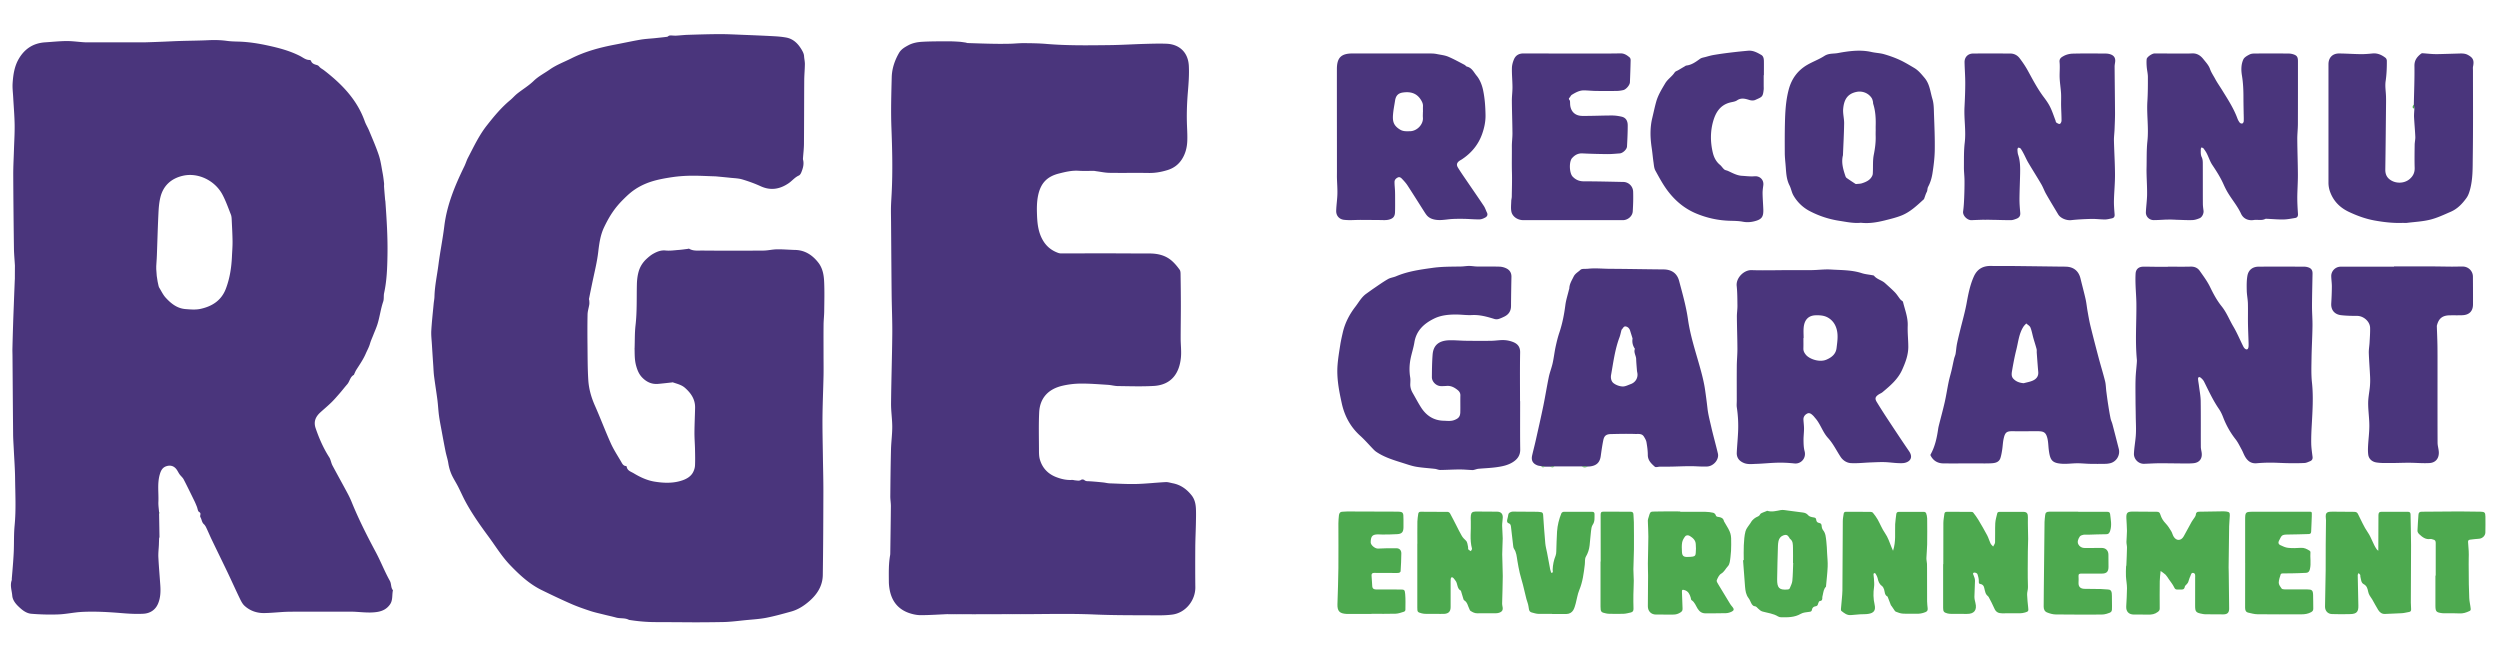 <svg xmlns="http://www.w3.org/2000/svg" id="Calque_1" viewBox="0 0 900 236"><defs><style>.cls-1{fill:#4a357c}.cls-2{fill:#4da94f}</style></defs><path d="M5.35 100.57c0-1.55.01-3.1.02-4.65v-.34c-.12-2.06-.32-4.13-.35-6.19-.12-8.82-.21-17.63-.25-26.45-.01-2.94.16-5.88.25-8.83.09-3.07.3-6.14.25-9.2-.05-3.36-.35-6.71-.53-10.06-.09-1.61-.3-3.23-.2-4.83.2-3.07.63-6.11 2.23-8.85 2.14-3.66 5.28-5.66 9.51-5.93 2.56-.16 5.12-.44 7.69-.46 2.14-.01 4.27.32 6.41.44 1.08.06 2.16.01 3.25.01h14.75c1.38 0 2.75.03 4.13 0 2.24-.06 4.48-.15 6.71-.24 1.94-.08 3.89-.19 5.83-.24 3.36-.1 6.72-.12 10.08-.28 2.18-.1 4.33-.05 6.49.24 1.43.2 2.88.23 4.33.27 3.58.11 7.08.67 10.57 1.43 3.96.86 7.86 1.9 11.51 3.76 1.11.57 2.11 1.48 3.51 1.42.15 0 .38.21.44.37.33.94 1.26 1.23 1.98 1.42.53.14.72.32 1.04.69.44.51 1.12.82 1.67 1.25 6.37 4.93 11.87 10.54 14.64 18.35.41 1.16 1.09 2.21 1.56 3.35 1.21 2.93 2.5 5.84 3.5 8.85.69 2.07.97 4.29 1.38 6.45.23 1.21.37 2.44.51 3.66.05.41-.03.84 0 1.26.11 1.52.24 3.04.37 4.56.02.25.09.49.11.73.46 6.46.87 12.92.75 19.4-.08 4.56-.23 9.09-1.21 13.57-.22 1 0 2.13-.33 3.08-.9 2.62-1.22 5.38-2.03 8.02-.42 1.38-1.03 2.7-1.55 4.04-.4 1.03-.88 2.04-1.18 3.11-.35 1.23-.98 2.32-1.48 3.47-.91 2.12-2.2 3.98-3.43 5.9-.3.47-.5 1-.75 1.51-.05.11-.07.28-.15.33-1.37.72-1.46 2.34-2.38 3.38-.96 1.09-1.84 2.26-2.8 3.35-.96 1.1-1.91 2.21-2.95 3.22-1.25 1.22-2.6 2.34-3.89 3.51-1.72 1.56-2.55 3.33-1.73 5.74 1.27 3.71 2.83 7.27 4.96 10.57.15.24.26.51.35.78.25.69.41 1.43.75 2.07 1.78 3.33 3.62 6.63 5.4 9.96.57 1.06 1.09 2.15 1.54 3.27 2.51 6.17 5.52 12.1 8.66 17.97 1.8 3.37 3.18 6.96 5.04 10.29.64 1.14.3 2.45 1.13 3.42-.39 1.71.03 3.58-1.09 5.14-1.1 1.53-2.56 2.33-4.46 2.65-3.37.56-6.69-.12-10.04-.09-7.2.06-14.4-.04-21.6.03-3.07.03-6.13.45-9.2.48-2.63.03-5.08-.82-7.04-2.62-.71-.65-1.2-1.59-1.63-2.48-1.54-3.18-2.98-6.4-4.5-9.59-1.9-3.97-3.85-7.92-5.75-11.89-.65-1.36-1.23-2.76-1.88-4.12-.22-.47-.5-.96-.87-1.29-.78-.69-.76-1.73-1.23-2.49-.39-.63.49-1.38-.49-1.91-.47-.25-.54-1.24-.8-1.89-.28-.69-.56-1.39-.89-2.06-1.28-2.61-2.54-5.22-3.88-7.8-.35-.67-1-1.17-1.45-1.79-.44-.61-.74-1.34-1.21-1.92-.94-1.17-2.21-1.47-3.6-1-1.37.46-1.92 1.53-2.32 2.91-.96 3.3-.37 6.64-.51 9.96-.05 1.23.16 2.47.25 3.71v.4c.05 2.8.1 5.6.14 8.4 0 .2-.09.39-.14.59-.02.77-.05 1.55-.07 2.32-.07 1.49-.26 2.98-.19 4.46.17 3.38.47 6.74.7 10.12.15 2.22.08 4.44-.78 6.52-.96 2.35-2.91 3.58-5.34 3.71-2.51.13-5.05 0-7.57-.21-4.85-.4-9.7-.7-14.56-.45-2.82.15-5.63.79-8.45.9-3.23.12-6.49.03-9.71-.23-1.91-.16-3.4-1.41-4.78-2.75-1.1-1.08-1.99-2.32-2.11-3.79-.15-1.81-.86-3.63-.21-5.48.08-.23.03-.5.05-.75.16-1.92.33-3.85.47-5.77.1-1.44.2-2.87.25-4.31.1-2.98 0-5.98.29-8.95.55-5.69.23-11.38.17-17.07-.04-3.31-.29-6.61-.45-9.92-.09-1.94-.24-3.88-.26-5.82-.09-9.32-.15-18.63-.22-27.95 0-.96-.05-1.91-.03-2.87.07-2.98.15-5.97.25-8.95.07-2.28.16-4.55.25-6.83.11-3.03.23-6.05.35-9.08l.07-.05-.07-.05Zm51.88 2.83c.79 1.26 1.42 2.67 2.4 3.75 1.89 2.08 4.1 3.86 7.06 4.11 1.83.15 3.76.32 5.52-.07 4.11-.9 7.45-2.97 9.07-7.17 1.44-3.76 2.04-7.66 2.22-11.65.08-1.82.24-3.63.22-5.45-.03-2.57-.18-5.13-.3-7.7-.03-.66-.06-1.36-.3-1.97-.94-2.39-1.8-4.83-2.99-7.1-2.69-5.16-8.8-8.12-14.26-6.88-4.22.96-7.13 3.56-8.15 7.85-.46 1.92-.6 3.93-.69 5.9-.24 4.94-.37 9.88-.55 14.82l-.06 1.28c-.06.9-.11 1.8-.17 2.7v1.04l.18 2.47c.11.69.21 1.37.32 2.06.12.54.23 1.07.35 1.61l.13.38ZM228.46 125.32c.1-2.74.02-5.49.33-8.2.57-4.93.37-9.86.49-14.79.04-1.59.23-3.23.69-4.75.49-1.63 1.44-3.12 2.71-4.31.78-.72 1.61-1.43 2.53-1.94 1.35-.75 2.74-1.32 4.43-1.15 1.55.16 3.14-.09 4.71-.2 1.06-.08 2.11-.24 3.16-.37.2-.02.45-.15.58-.07 1.48.89 3.14.65 4.71.66 7.33.07 14.67.06 22 .01 1.6-.01 3.2-.41 4.8-.45 1.85-.04 3.7.11 5.55.18.33.01.66.04.99.04 3.63.04 6.34 1.85 8.47 4.58 1.52 1.95 1.97 4.37 2.08 6.75.17 3.57.07 7.15.03 10.73-.02 1.61-.21 3.21-.23 4.82-.04 3.67-.01 7.34-.01 11 0 2.43.04 4.85 0 7.28-.11 5.02-.33 10.05-.38 15.07-.04 4.54.08 9.08.14 13.62.06 4.45.19 8.9.18 13.35-.03 9.95-.06 19.89-.21 29.84-.06 3.79-1.92 6.8-4.73 9.29-1.98 1.75-4.15 3.16-6.7 3.86-2.95.81-5.9 1.65-8.9 2.23-2.43.47-4.93.61-7.4.85-2.72.27-5.44.64-8.16.69-3.92.07-7.84.11-11.76.09-4.17-.03-8.33-.06-12.5-.07-3.19 0-6.36-.28-9.51-.78-.04 0-.09 0-.12-.02-1.44-.8-3.09-.41-4.61-.83-1.52-.42-3.07-.74-4.6-1.13-1.57-.4-3.16-.73-4.7-1.24-2.32-.77-4.64-1.57-6.88-2.55-3.59-1.57-7.13-3.26-10.64-4.98-4.4-2.16-7.92-5.42-11.29-8.92-3.05-3.16-5.3-6.89-7.88-10.39-2.96-4.02-5.85-8.09-8.23-12.49-.96-1.78-1.77-3.65-2.69-5.45-.6-1.17-1.3-2.29-1.91-3.46-.83-1.58-1.34-3.25-1.62-5.02-.22-1.38-.68-2.71-.96-4.08-.52-2.56-.99-5.13-1.46-7.69-.33-1.79-.69-3.57-.93-5.37-.25-1.85-.32-3.72-.56-5.57-.36-2.8-.82-5.58-1.18-8.37-.17-1.26-.22-2.54-.3-3.82-.18-2.63-.35-5.26-.51-7.89-.1-1.65-.31-3.31-.21-4.95.19-3.21.55-6.4.85-9.6.08-.87.27-1.73.29-2.6.1-3.91.96-7.72 1.45-11.58.59-4.58 1.52-9.11 2.08-13.68.93-7.72 3.86-14.73 7.22-21.61.51-1.04.82-2.17 1.36-3.18 2.07-3.96 3.97-8.03 6.75-11.55 2.56-3.26 5.21-6.47 8.43-9.13.88-.73 1.62-1.62 2.51-2.33 1.94-1.54 4.11-2.83 5.88-4.54 1.74-1.7 3.86-2.75 5.79-4.11 2.41-1.7 5.17-2.71 7.78-4.02 5.01-2.52 10.37-3.95 15.85-4.99 3.01-.57 6-1.23 9.01-1.75 1.69-.29 3.41-.37 5.12-.54 1.51-.16 3.02-.31 4.53-.5.22-.03.4-.26.62-.36.19-.08.4-.14.61-.13.68.01 1.36.1 2.03.07 1.4-.07 2.8-.25 4.21-.29 3.82-.12 7.64-.24 11.45-.26 2.69 0 5.38.14 8.08.25 3.82.15 7.63.3 11.44.51 1.48.08 2.98.21 4.44.48 2.55.47 4.26 2.21 5.51 4.31.4.67.86 1.5.91 2.4.06.95.3 1.9.29 2.85-.02 1.9-.21 3.81-.23 5.71-.05 7.67-.04 15.33-.1 23-.01 1.77-.24 3.54-.36 5.31 0 .11-.01.23.02.34.44 1.63-.02 3.15-.62 4.63-.18.43-.49.95-.88 1.12-1.49.66-2.46 1.97-3.77 2.84-3.14 2.1-6.39 2.65-9.96 1.02-2.15-.98-4.4-1.8-6.67-2.47-1.4-.41-2.92-.43-4.39-.59-1.67-.18-3.34-.33-5.02-.49-.12-.01-.25-.01-.37-.02-2.9-.08-5.8-.26-8.7-.22-2.25.03-4.52.19-6.75.52-2.47.37-4.96.81-7.33 1.55-2.77.87-5.38 2.19-7.65 4.06-.96.79-1.85 1.66-2.73 2.54-3.04 3.04-4.9 5.97-6.77 9.88-1.38 2.89-1.77 5.99-2.13 9.05-.37 3.07-1.07 6.05-1.72 9.05-.55 2.55-1.07 5.11-1.58 7.66-.04.22.09.46.1.7.02.45.07.9 0 1.34-.19 1.21-.6 2.41-.62 3.62-.08 3.83-.06 7.66-.02 11.49.04 4.03.03 8.06.28 12.08.2 3.18 1.06 6.24 2.37 9.19 1.99 4.48 3.7 9.08 5.71 13.54 1.03 2.3 2.44 4.44 3.71 6.62.41.7.75 1.55 1.77 1.62.1 0 .25.14.27.23.2 1.46 1.55 1.79 2.51 2.37 2.32 1.4 4.81 2.57 7.5 3.01 3.37.55 6.8.67 10.08-.47 1.5-.52 2.99-1.37 3.79-2.88.39-.74.67-1.62.71-2.45.09-1.95.04-3.91 0-5.87-.04-1.99-.21-3.97-.2-5.96.02-2.99.17-5.97.23-8.96.06-3.03-1.47-5.26-3.65-7.18-1.26-1.1-2.84-1.43-4.34-1.96-.13-.05-.29.02-.44.04-1.64.17-3.27.37-4.91.51-2.37.2-4.3-.77-5.86-2.46-1.1-1.2-1.66-2.69-2.08-4.28-.54-2.05-.45-4.11-.51-6.18ZM341.33 221.08c-3.29.14-6.57.37-9.86.38-1.37 0-2.8-.3-4.11-.74-4.07-1.38-6.36-4.33-7.1-8.52-.16-.9-.26-1.82-.27-2.73-.02-3.19-.12-6.39.45-9.56.05-.29.06-.58.06-.87.08-5.61.17-11.22.22-16.83 0-1.19-.22-2.39-.21-3.58.05-5.61.11-11.22.25-16.83.07-2.7.45-5.4.45-8.1 0-2.85-.46-5.7-.43-8.54.08-8.25.36-16.49.44-24.74.05-4.83-.18-9.66-.23-14.49-.09-8.65-.14-17.3-.21-25.95-.01-1.79-.06-3.58-.03-5.37.04-1.69.17-3.39.25-5.08.4-7.87.21-15.73-.09-23.61-.23-6.03-.04-12.08.11-18.11.08-3.1 1.06-6.02 2.61-8.72.77-1.35 2.08-2.11 3.42-2.82 1.57-.84 3.3-1.13 5.02-1.23 3.02-.17 6.04-.15 9.07-.17 1.37 0 2.74.06 4.11.15.77.05 1.54.18 2.3.29.28.04.55.18.83.19 3.06.1 6.13.21 9.2.26 2 .04 4 .03 6-.01 1.65-.04 3.31-.23 4.96-.22 2.66.02 5.34.05 7.99.27 7.63.65 15.28.53 22.92.44 4.24-.05 8.47-.32 12.71-.44 2.62-.07 5.25-.16 7.87-.05 4.39.2 7.69 2.94 7.95 7.95.16 3.18-.09 6.34-.35 9.49-.29 3.49-.43 6.97-.36 10.46.05 2.37.24 4.74.15 7.1-.09 2.29-.62 4.49-1.88 6.5-1.27 2.03-3.04 3.3-5.24 3.98-2.18.67-4.41 1.08-6.73 1.04-4.75-.08-9.5.03-14.25-.05-1.56-.03-3.11-.38-4.67-.58-.29-.04-.57-.12-.86-.12-1.8-.02-3.61.08-5.41-.04-2.46-.17-4.8.39-7.13.98-4.11 1.03-6.55 3.27-7.52 7.85-.52 2.46-.49 4.86-.4 7.26.12 3.14.5 6.27 2.2 9.09 1.29 2.14 3.1 3.55 5.4 4.38.33.12.71.19 1.06.19 5 0 10-.03 15-.03 5.58 0 11.17.06 16.75.05 2.93 0 5.68.6 7.95 2.5 1.14.96 2.12 2.15 2.99 3.36.36.51.32 1.36.33 2.05.06 3.65.1 7.3.1 10.95 0 3.92-.07 7.83-.07 11.75 0 2.28.31 4.58.09 6.84-.53 5.55-3.33 9.88-9.82 10.24-4.28.24-8.58.09-12.87.04-1.19-.01-2.37-.36-3.57-.44-3.28-.2-6.57-.48-9.85-.45-2.23.02-4.5.29-6.67.81-4.87 1.16-8.01 4.3-8.25 9.62-.2 4.36-.09 8.74-.07 13.11 0 1.24-.02 2.52.3 3.69.87 3.11 2.9 5.28 5.92 6.44 1.81.69 3.68 1.14 5.66 1.01.4-.03.8.13 1.21.16.72.05 1.43.29 2.14-.22.23-.17.86-.11 1.08.09.57.52 1.2.41 1.86.45 1.63.1 3.26.25 4.89.42.8.08 1.59.3 2.39.33 3.19.11 6.39.31 9.58.23 3.53-.09 7.06-.5 10.59-.68.82-.04 1.66.25 2.49.41 2.86.54 5.05 2.1 6.84 4.36 1.12 1.42 1.46 3.06 1.55 4.76.09 1.87.02 3.75-.01 5.62-.06 2.78-.2 5.56-.22 8.33-.03 4.79-.04 9.59.02 14.38.05 4.62-3.42 9.21-8.33 9.84-1.8.23-3.63.28-5.44.27-7.53-.06-15.07.02-22.59-.31-8.17-.35-16.32-.16-24.49-.12-.04-.04-.09-.04-.13 0h-.87c-.05-.04-.09-.04-.14 0h-.85c-.05-.04-.1-.04-.15 0h-.85c-.05-.04-.09-.04-.14 0h-.87c-.04-.03-.08-.03-.13 0h-3c-1.3 0-2.61.01-3.91.01h-1.01l-.06-.03-.05.03h-.85c-.05-.04-.09-.04-.14 0h-.86c-.04-.04-.09-.04-.13 0h-.86l-.05-.03-.05.03c-.65 0-1.29 0-1.94.01h-1.01l-.06-.03-.05.04h-.84c-.05-.04-.1-.04-.15 0-.29 0-.57 0-.86-.01-.04-.04-.09-.04-.13 0h-.87c-.04-.03-.08-.03-.12 0h-1.88c-.04-.03-.08-.03-.12 0h-.88c-.04-.04-.08-.04-.13 0h-3.99ZM780.41 96c2.75 0 5.5.05 8.25-.02 1.38-.03 2.49.45 3.24 1.52 1.33 1.9 2.75 3.79 3.75 5.87 1.18 2.44 2.47 4.83 4.14 6.9 1.78 2.21 2.75 4.81 4.16 7.19 1.37 2.3 2.4 4.8 3.6 7.2.14.29.33.59.57.8.63.57 1.18.38 1.32-.46.08-.49.06-1 .05-1.5-.07-2.32-.18-4.64-.22-6.96-.04-2.46.04-4.92-.03-7.37-.05-1.52-.38-3.03-.41-4.55-.04-1.77-.07-3.58.23-5.31.37-2.14 1.89-3.3 4.05-3.31 5.46-.04 10.91-.02 16.37 0 .53 0 1.08.1 1.58.28 1.04.37 1.47 1.06 1.45 2.2-.07 3.95-.18 7.91-.19 11.86 0 2.37.21 4.75.17 7.12-.05 3.82-.28 7.63-.34 11.45-.04 2.95-.16 5.93.16 8.86.54 5.08.2 10.13-.08 15.19-.13 2.23-.23 4.48-.19 6.71.03 1.61.28 3.21.48 4.81.1.8-.24 1.3-.92 1.57-.65.26-1.32.6-2 .63-1.95.1-3.91.09-5.87.06-2.15-.03-4.3-.19-6.45-.19-1.61 0-3.23.08-4.83.22-2.15.2-3.45-.91-4.38-2.66-.39-.73-.67-1.52-1.07-2.25-.7-1.27-1.33-2.61-2.21-3.74a30.1 30.1 0 0 1-4.41-7.78c-.41-1.08-.91-2.16-1.56-3.11-2.13-3.1-3.69-6.5-5.36-9.85-.28-.56-.77-1.06-1.27-1.45-.47-.36-.93-.15-.89.5.05.82.23 1.64.33 2.46.22 1.81.59 3.62.62 5.43.08 5.5.02 11 .05 16.5 0 .69.19 1.38.29 2.07.33 2.18-.78 3.67-2.96 3.87-1.03.1-2.08.1-3.12.09-3-.01-6-.08-9-.07-1.86 0-3.73.13-5.59.19-2.17.08-3.78-1.79-3.7-3.65.09-2.12.48-4.19.65-6.28.2-2.42.02-4.87 0-7.3-.02-1.83-.07-3.66-.08-5.48-.01-2.62-.06-5.25.02-7.87.05-1.89.29-3.78.43-5.66.03-.41.07-.84.03-1.25-.63-6.64-.12-13.3-.17-19.95-.02-2.4-.23-4.8-.31-7.2-.04-1.29-.05-2.59.03-3.87.1-1.55 1.11-2.44 2.75-2.45 1.96-.02 3.92.04 5.87.05h3V96ZM641.35 97.25c3.62 0 7.25.03 10.87-.01 2.32-.03 4.65-.36 6.96-.21 3.71.23 7.47.13 11.08 1.31 1.2.39 2.5.49 3.75.73.23.04.54.07.66.22 1.05 1.3 2.77 1.56 3.95 2.64 1.2 1.09 2.42 2.15 3.55 3.31.71.74 1.25 1.64 1.89 2.46.18.23.44.41.67.61.12.11.31.19.34.32.68 2.85 1.82 5.58 1.71 8.62-.09 2.48.19 4.97.21 7.46.03 3.02-1.02 5.79-2.25 8.49-1.53 3.37-4.28 5.68-7.03 7.98-.43.36-.99.55-1.45.87-1.16.79-1.37 1.44-.63 2.66 1.34 2.2 2.73 4.37 4.15 6.52 2.47 3.75 4.95 7.5 7.49 11.21 1.84 2.69-.23 4.19-2.35 4.29-2.13.1-4.27-.3-6.41-.37-1.69-.05-3.39.05-5.09.11-2.36.09-4.72.38-7.07.25-1.48-.08-2.85-.92-3.73-2.25-1.5-2.28-2.71-4.82-4.53-6.8-2-2.19-2.72-5.09-4.67-7.24-.22-.25-.41-.53-.65-.76-.61-.58-1.29-1.24-2.19-.78-.84.43-1.4 1.18-1.34 2.21.06 1.07.21 2.14.21 3.21 0 1.4-.2 2.8-.18 4.2.02 1.31.05 2.67.39 3.92.67 2.55-1.35 4.65-3.62 4.41-1.97-.21-3.97-.32-5.95-.28-2.64.05-5.27.35-7.91.43-1.47.04-2.97.27-4.42-.34-1.7-.72-2.6-1.9-2.52-3.74.11-2.44.36-4.88.47-7.32.14-2.98 0-5.95-.45-8.91-.12-.81-.02-1.66-.02-2.49 0-4.17-.03-8.33.01-12.5.02-2.07.23-4.14.22-6.2-.02-3.82-.16-7.63-.19-11.45-.01-1.32.21-2.63.2-3.95-.03-2.4-.02-4.81-.27-7.2-.29-2.79 2.56-5.75 5.38-5.65 3.58.13 7.16.03 10.74.03Zm7.95 24.46h-.07c0 1.25.03 2.5-.01 3.75-.03.9.34 1.57.89 2.25 1.32 1.6 4.95 2.81 7.37 1.78 1.91-.81 3.42-2.01 3.68-4.18.23-1.89.53-3.85.26-5.7-.28-1.91-1.09-3.73-2.87-4.97-1.51-1.05-3.12-1.18-4.84-1.14-2.85.06-4.13 1.82-4.38 4.35-.13 1.28-.02 2.58-.02 3.87ZM547.25 144.43c0 5.79-.05 11.58.03 17.37.03 2.09-.95 3.46-2.58 4.52-1.87 1.21-4.01 1.61-6.15 1.9-2.09.28-4.21.35-6.31.54-.51.05-1.01.25-1.52.37-.2.05-.4.11-.6.1-1.56-.07-3.12-.23-4.68-.22-2.32 0-4.63.16-6.95.18-.63 0-1.26-.32-1.9-.4-2.21-.26-4.44-.38-6.63-.74-1.49-.24-2.94-.74-4.38-1.2-3.48-1.11-7.02-2.09-10.1-4.18-.36-.24-.69-.54-1-.86-1.61-1.65-3.12-3.42-4.83-4.96-3.5-3.17-5.62-7.12-6.61-11.64-1-4.54-1.89-9.13-1.52-13.82.19-2.38.58-4.75.95-7.11.24-1.55.59-3.08.94-4.61.8-3.44 2.4-6.5 4.54-9.28 1.23-1.59 2.18-3.42 3.88-4.63.94-.67 1.87-1.36 2.83-2.01 1.65-1.12 3.28-2.29 5.01-3.28.88-.51 1.98-.61 2.93-1.02 4.24-1.8 8.73-2.41 13.24-3.04 3.36-.46 6.72-.41 10.09-.47.98-.02 1.97-.2 2.95-.21.94 0 1.88.19 2.83.21 2.71.03 5.42-.03 8.12.05.84.03 1.74.26 2.49.64 1.2.59 1.83 1.63 1.8 3.04-.07 3.5-.13 7-.15 10.5-.01 1.83-.87 3.08-2.49 3.84-.67.32-1.35.64-2.06.84-.45.12-1 .11-1.45-.03-2.63-.81-5.23-1.55-8.05-1.4-1.89.1-3.81-.19-5.71-.2-2.71 0-5.45.25-7.88 1.44-3.61 1.76-6.46 4.29-7.15 8.6-.31 1.92-.94 3.79-1.34 5.7-.47 2.28-.55 4.58-.17 6.9.13.77.06 1.58.03 2.37-.04 1.16.29 2.21.86 3.21 1 1.72 1.92 3.5 2.99 5.18 1.9 2.99 4.57 4.76 8.21 4.84 1.25.03 2.48.23 3.74-.23 1.51-.56 2.17-1.21 2.21-2.84.05-2.01-.02-4.03.03-6.04.02-.86-.4-1.47-.97-1.93-1.11-.89-2.33-1.6-3.86-1.5-.75.05-1.5.1-2.25.07-1.65-.07-3.2-1.59-3.18-3.24.02-2.69.05-5.39.26-8.08.26-3.41 2.25-5.08 6.06-5.18 1.98-.05 3.97.16 5.95.18 3.04.04 6.08.06 9.12.01 1.53-.02 3.06-.31 4.58-.25 1.13.05 2.32.3 3.37.74 1.58.65 2.47 1.77 2.43 3.71-.11 5.83-.04 11.67-.04 17.5ZM558.08 168h-1.92l-1.31-.18c-.45-.09-.91-.12-1.33-.27-1.73-.64-2.36-1.82-1.94-3.64.41-1.78.88-3.55 1.28-5.33.93-4.15 1.88-8.31 2.74-12.48.71-3.44 1.25-6.92 1.97-10.37.35-1.69 1.02-3.32 1.39-5.01.43-1.92.64-3.9 1.05-5.82.38-1.77.81-3.54 1.39-5.25 1.07-3.2 1.7-6.47 2.13-9.8.23-1.82.82-3.59 1.25-5.38.06-.24.17-.48.18-.72.07-1.56.88-2.8 1.54-4.15.57-1.17 1.64-1.66 2.45-2.45.53-.51 1.76-.3 2.68-.4 2.63-.29 5.26 0 7.88.02 6.44.03 12.88.17 19.33.22 2.87.02 4.9 1.34 5.64 4.13 1.21 4.58 2.52 9.13 3.19 13.84.81 5.72 2.61 11.22 4.18 16.77.8 2.83 1.56 5.71 1.98 8.62.32 2.2.61 4.42.86 6.63.26 2.27.85 4.46 1.35 6.66.74 3.23 1.65 6.42 2.41 9.65.48 2.07-1.5 4.52-3.86 4.65-1.98.1-3.97-.12-5.96-.12-2.28 0-4.56.11-6.84.16-1.08.02-2.17.01-3.25.02h-1c-.61.02-1.46.32-1.79.03-1.27-1.12-2.54-2.28-2.54-4.26 0-1.53-.22-3.07-.48-4.57-.12-.71-.53-1.39-.92-2.02-.72-1.19-2.03-.92-3.08-.95-2.95-.1-5.91-.03-8.87.04-1.63.04-2.36.63-2.68 2.23-.38 1.87-.65 3.77-.91 5.66-.3 2.22-1.41 3.39-3.65 3.72-.33.05-.66.05-.99.08l-2.27-.06h-9.76c-.51.04-1.02.08-1.53.13Zm29.64-46.15c-.27-.87-.58-1.83-.87-2.79-.24-.79-.76-1.36-1.54-1.53-.82-.18-1.02.7-1.49 1.11-.08.07-.09.22-.13.34-.22.82-.38 1.66-.67 2.45-1.65 4.37-2.21 8.98-3.03 13.53-.2 1.13.06 2.33.87 2.97.87.68 2.11 1.14 3.21 1.2.98.06 2.02-.5 3.01-.86 1.8-.65 2.74-2.4 2.33-4.21-.09-.4-.12-.81-.15-1.22-.09-1.19-.21-2.39-.24-3.59-.03-1.23-.97-2.35-.46-3.65.02-.05-.07-.14-.12-.21-.67-1.07-.94-2.21-.71-3.57ZM708.18 166.83c-2.87 0-5.75.03-8.62-.01-2.04-.03-3.59-.98-4.54-2.82-.05-.09-.09-.25-.04-.33 1.62-2.89 2.3-6.06 2.76-9.29.06-.41.15-.82.25-1.22.7-2.79 1.47-5.57 2.11-8.38.55-2.43.91-4.89 1.42-7.33.29-1.4.71-2.76 1.04-4.15.33-1.4.59-2.81.92-4.2.14-.59.43-1.15.53-1.74.2-1.17.26-2.36.49-3.53.32-1.61.73-3.21 1.12-4.81.8-3.29 1.75-6.55 2.36-9.87.59-3.27 1.22-6.5 2.58-9.56 1.22-2.75 3.31-3.91 6.23-3.85 2.12.04 4.25 0 6.37.01 6.03.06 12.05.14 18.08.22.87.01 1.75 0 2.62.04 2.72.11 4.48 1.61 5.12 4.26.6 2.49 1.28 4.96 1.84 7.45.32 1.45.45 2.95.72 4.42.31 1.75.61 3.5 1.03 5.22.96 3.9 1.97 7.79 3 11.67.73 2.74 1.58 5.45 2.26 8.2.3 1.2.29 2.47.45 3.7.2 1.54.4 3.08.64 4.62.26 1.69.54 3.39.88 5.07.14.7.48 1.36.67 2.06.78 2.97 1.54 5.95 2.3 8.93.55 2.18-.77 4.5-2.95 5.11-.62.17-1.29.25-1.93.26-1.83.03-3.67.04-5.5 0-1.53-.03-3.05-.21-4.58-.2-1.78 0-3.56.28-5.33.18-3.74-.22-4.44-1.24-4.92-5.02-.17-1.36-.17-2.75-.48-4.07-.51-2.14-1.26-2.63-3.44-2.63-3.12 0-6.25.02-9.37 0-1.92-.01-2.46.55-2.92 2.52-.32 1.34-.35 2.74-.56 4.11-.16 1.01-.32 2.02-.63 2.99-.48 1.53-1.84 1.84-3.19 1.92-1.74.1-3.5.04-5.25.05h-3.5Zm20.37-28.88c1.09-.3 2.24-.48 3.27-.94 1.27-.57 2.09-1.56 1.95-3.12-.21-2.3-.37-4.6-.54-6.9-.03-.45.05-.92-.06-1.34-.35-1.34-.79-2.65-1.17-3.99-.35-1.26-.56-2.57-1.05-3.77-.24-.59-.99-.97-1.5-1.45-.36.42-.79.79-1.07 1.26-1.57 2.5-1.8 5.43-2.5 8.2-.62 2.46-1.09 4.96-1.52 7.47-.17.98-.36 2.1.42 2.94.99 1.08 2.28 1.53 3.8 1.65ZM783.28 79.1l-1.89-.07h-.01c-.33 0-.65.01-.98.02h-.53c-1.5.07-2.99.18-4.49.19-1.63.01-2.93-1.26-2.86-2.87.09-2.06.39-4.11.43-6.17.04-2.48-.12-4.96-.18-7.45-.02-.75-.03-1.5-.01-2.25.08-3.2-.04-6.43.3-9.6.53-4.83-.3-9.63 0-14.44.18-2.9.19-5.82.18-8.73 0-1.19-.31-2.38-.41-3.57-.08-.95-.12-1.91-.03-2.86.07-.77 1.94-2.05 2.83-2.05 3.21 0 6.41.03 9.62.03 1.29 0 2.58.02 3.87-.05 1.76-.09 3.05.74 4.07 2.03.89 1.12 1.95 2.24 2.4 3.54.46 1.33 1.24 2.41 1.87 3.6.74 1.39 1.67 2.68 2.49 4.02 2.05 3.32 4.19 6.58 5.54 10.28.2.54.5 1.06.86 1.5.17.2.63.34.88.26.23-.07.48-.47.5-.74.06-.87.01-1.75 0-2.62.02-.07.02-.13-.01-.19-.03-1.87-.08-3.74-.08-5.61 0-2.69-.09-5.36-.53-8.03-.33-1.95-.36-4.04.49-5.87.37-.8 1.43-1.37 2.3-1.81.63-.32 1.45-.32 2.19-.32 3.87-.03 7.75-.02 11.62 0 .53 0 1.09.06 1.6.2 1.55.43 1.95.98 1.95 2.57 0 7.5.01 15-.02 22.5 0 1.86-.23 3.72-.22 5.58.03 4.28.2 8.55.22 12.83.01 2.74-.2 5.47-.22 8.21 0 1.95.12 3.91.25 5.86.05.8-.23 1.32-1.01 1.45-1.39.23-2.78.51-4.18.54-1.94.04-3.89-.15-5.83-.23-.25-.01-.54-.07-.74.03-1.33.69-2.77.18-4.16.4-1.92.3-3.73-.42-4.58-2.27-1.18-2.56-2.96-4.71-4.44-7.06-.71-1.12-1.32-2.31-1.86-3.53-1.1-2.47-2.54-4.73-4.04-6.97-.84-1.25-1.29-2.75-1.98-4.11-.33-.66-.77-1.28-1.22-1.87-.14-.19-.49-.22-.74-.33-.07.22-.21.44-.21.66 0 .98-.11 1.95.36 2.91.29.6.36 1.36.36 2.05.03 4.87 0 9.74.03 14.62 0 .86.13 1.71.24 2.57.12.95-.5 2.3-1.41 2.68-.82.34-1.71.64-2.58.67-1.87.07-3.74-.06-5.61-.1-.12 0-.25-.01-.37-.02ZM714.35 79.09c-1.54.05-3.08.1-4.62.17-1.45.06-3.24-1.62-3.01-3.16.24-1.67.32-3.37.39-5.06.08-2.04.13-4.08.11-6.12-.01-1.57-.22-3.14-.21-4.71.03-2.94-.06-5.91.29-8.82.51-4.29-.3-8.54-.08-12.81.15-2.9.27-5.81.27-8.71 0-2.48-.2-4.97-.25-7.45-.04-1.86 1.23-3.14 3.1-3.15 4.46-.03 8.91-.02 13.37 0 1.38 0 2.55.63 3.35 1.68 1.1 1.44 2.12 2.95 2.99 4.54 1.8 3.28 3.52 6.59 5.79 9.58.84 1.11 1.64 2.27 2.25 3.52.74 1.52 1.26 3.14 1.87 4.72.1.27.12.66.31.8.38.26.92.6 1.27.49.3-.09.61-.75.61-1.16.01-1.77-.11-3.55-.15-5.33-.03-1.5.06-3.01-.02-4.51-.11-1.84-.42-3.67-.5-5.51-.08-1.92.16-3.87-.04-5.78-.14-1.31.8-1.76 1.47-2.14.96-.54 2.18-.83 3.31-.86 3.91-.1 7.83-.05 11.75-.03.57 0 1.17.07 1.71.25 1.43.46 1.97 1.41 1.76 2.86-.08.56-.19 1.13-.18 1.7.04 5.54.12 11.08.15 16.62 0 1.96-.09 3.91-.17 5.87-.05 1.36-.25 2.72-.22 4.08.1 4.1.37 8.2.38 12.3.01 3.06-.31 6.12-.38 9.18-.04 1.69.11 3.39.24 5.07.07.84-.27 1.26-1.03 1.41-.81.16-1.63.39-2.45.39-1.61 0-3.22-.23-4.83-.2-2.44.06-4.89.17-7.32.44-1.64.18-3.83-.64-4.69-2.08-1.46-2.45-2.95-4.88-4.36-7.36-.63-1.1-1.04-2.33-1.68-3.43-1.53-2.63-3.17-5.19-4.72-7.81-.62-1.05-1.1-2.19-1.67-3.27-.33-.62-.66-1.25-1.08-1.81-.16-.22-.57-.32-.86-.33-.1 0-.3.46-.29.71.03.62.06 1.26.25 1.84.76 2.26.76 4.59.71 6.92-.07 3.06-.21 6.13-.23 9.19 0 1.61.14 3.22.28 4.83.09 1.1-.42 1.75-1.38 2.1-.62.23-1.28.49-1.92.5-2.12.02-4.24-.07-6.36-.11h-.35c-.63-.01-1.26-.03-1.89-.04h-.05c-.3.01-.6.03-.89.04l-.05-.03-.05.03ZM500.9 19.25c4.83 0 9.66 0 14.49.01.7 0 1.41.1 2.1.24 1.3.26 2.65.4 3.85.9 2.02.85 3.94 1.93 5.89 2.94.33.17.57.58.9.65 1.78.41 2.48 2.1 3.45 3.25 1.16 1.38 1.92 3.3 2.31 5.1.64 2.97.85 6.02.9 9.09.04 2.35-.44 4.57-1.19 6.71-1.38 3.97-3.97 7.06-7.51 9.34-.21.13-.44.24-.64.38-.98.69-1.22 1.44-.6 2.46.95 1.56 2 3.06 3.03 4.57 2.1 3.09 4.24 6.16 6.31 9.27.48.72.72 1.58 1.11 2.36.4.8.07 1.42-.59 1.78-.64.35-1.38.67-2.09.68-1.77.03-3.55-.15-5.32-.19-1.46-.03-2.92-.03-4.37.04-1.77.09-3.55.48-5.3.37-1.53-.1-3.13-.52-4.16-1.91-.25-.33-.48-.68-.7-1.03-2.03-3.19-4.04-6.4-6.1-9.56-.54-.82-1.22-1.56-1.9-2.28-.39-.41-.88-.85-1.54-.54-.67.32-1.19.84-1.2 1.6-.01 1.07.13 2.14.17 3.21.04.96.04 1.91.04 2.87 0 1.64.03 3.27-.04 4.9-.04.92-.29 1.76-1.25 2.25-1.3.67-2.66.52-4.03.5-2.39-.02-4.79-.04-7.18-.05-1.99 0-4.01.21-5.97-.04-1.57-.2-2.8-1.39-2.74-3.28.06-2.01.38-4.02.43-6.03.05-1.9-.11-3.8-.16-5.71-.02-.7 0-1.41 0-2.12 0-12.37-.03-24.73-.02-37.1 0-4.13 1.53-5.64 5.64-5.64h13.99Zm11.37 21.03c0-.66-.03-1.33 0-1.99.05-.92-.3-1.65-.79-2.42-1.54-2.41-3.79-2.93-6.4-2.57-1.75.24-2.59 1.15-2.86 2.94-.24 1.58-.57 3.16-.71 4.75-.2 2.35-.1 4.11 2.55 5.69 1.14.68 2.31.57 3.5.56 2.63-.02 4.88-2.54 4.69-4.84-.06-.7 0-1.41 0-2.12ZM669.96 80.19c-2.64.27-5.15-.29-7.7-.68-3.79-.58-7.34-1.73-10.71-3.49a14.448 14.448 0 0 1-5.93-5.69c-.63-1.09-.81-2.44-1.39-3.57-1.24-2.41-1.21-5.02-1.44-7.59-.12-1.36-.26-2.72-.27-4.07-.02-3.65-.03-7.3.06-10.94.09-4.02.32-8.04 1.37-11.96 1.04-3.89 3.26-6.9 6.75-8.9 1.97-1.13 4.15-1.92 6.06-3.15 1.29-.83 2.58-.81 3.94-.92.78-.06 1.56-.25 2.34-.38 3.57-.59 7.14-.94 10.74-.12 1.47.33 3.01.36 4.44.77 1.92.55 3.82 1.22 5.63 2.05 1.81.83 3.52 1.88 5.24 2.89 1.52.89 2.6 2.23 3.74 3.58 1.9 2.25 2.06 5.04 2.84 7.61.56 1.85.5 3.91.58 5.88.15 4.19.33 8.39.26 12.58-.05 2.81-.4 5.62-.84 8.4-.26 1.62-.75 3.27-1.52 4.7-.37.68-.2 1.34-.53 1.95-.37.68-.57 1.44-.85 2.17-.05.14-.08.32-.18.41-2.47 2.25-4.9 4.6-8.06 5.86-1.95.77-4.02 1.27-6.07 1.78-2.78.69-5.6 1.16-8.46.84Zm5.29-32.98c0-.67-.02-1.33 0-2 .07-2.62-.08-5.22-.87-7.74-.1-.31-.06-.66-.14-.98-.1-.39-.2-.82-.41-1.15-1.14-1.8-3.32-2.68-5.41-2.27-3.62.71-4.59 3.17-4.87 6.05-.17 1.74.37 3.54.34 5.31-.05 3.77-.27 7.54-.42 11.32v.12c-.67 2.62.06 5.08.88 7.52.09.26.25.54.46.69 1.04.73 2.1 1.43 3.17 2.12.12.08.33.05.49.03.61-.07 1.24-.06 1.81-.24 1.58-.51 3.09-1.18 3.79-2.85.17-.4.15-.89.17-1.34.09-2.02-.07-4.1.32-6.06.46-2.3.76-4.56.68-6.9-.02-.54 0-1.08 0-1.62ZM868.98 37.58c.09-4.62.29-9.24.22-13.86-.03-2.02.92-3.23 2.32-4.34.15-.12.38-.23.56-.22 1.18.08 2.36.21 3.54.28.87.05 1.74.05 2.62.03 2.32-.06 4.64-.13 6.96-.2 1.08-.03 2.14-.07 3.16.46 1.94 1.02 2.4 1.98 1.94 4.2-.1.48-.03.99-.03 1.49 0 10.37.08 20.75-.07 31.12-.05 3.91.05 7.88-.99 11.72-.28 1.03-.64 2.11-1.25 2.96-1.51 2.12-3.31 4-5.75 5.04-2.4 1.03-4.8 2.19-7.32 2.81-2.72.68-5.58.81-8.38 1.16-.53.07-1.08 0-1.62.01-3.34.12-6.61-.25-9.91-.84-3.32-.59-6.41-1.72-9.41-3.14-3.07-1.46-5.37-3.68-6.64-6.95a9.529 9.529 0 0 1-.68-3.55V23.14c0-2.41 1.48-3.93 3.92-3.89 2.53.03 5.05.21 7.57.24 1.44.02 2.89-.09 4.33-.24 1.83-.19 3.35.51 4.73 1.58.27.21.46.71.46 1.07.02 2.45-.08 4.87-.43 7.31-.26 1.77.07 3.63.13 5.45.02.75.03 1.5.02 2.24-.08 8.04-.15 16.08-.27 24.12-.02 1.44.39 2.63 1.51 3.52 2.04 1.63 5.27 1.63 7.26-.09 1.27-1.1 1.85-2.35 1.8-4.03-.08-2.75-.04-5.5 0-8.25.01-.98.27-1.97.23-2.94-.1-2.34-.33-4.67-.45-7.01-.05-1.02.07-2.05.11-3.07l-.18-1.59ZM861.84 95.9c4.25 0 8.49-.01 12.74 0 2.7.01 5.4.07 8.1.09 1.3 0 2.59-.05 3.89-.04 2.05.02 3.66 1.6 3.68 3.62.03 3.33.04 6.66.03 9.99 0 2.46-1.34 3.82-3.85 3.92-1.54.06-3.08 0-4.62.04-2.51.05-3.85 1.11-4.48 3.51-.03.12-.07.24-.07.36.07 2.32.18 4.64.22 6.97.04 2.62.03 5.25.03 7.87 0 9.04-.02 18.07.02 27.11 0 1.18.42 2.35.45 3.53.05 2.18-1.17 3.7-3.36 3.83-2.43.14-4.89-.1-7.33-.11-2.11-.01-4.23.1-6.34.09-1.82 0-3.67.09-5.46-.2-1.45-.23-2.69-1.16-2.92-2.8-.14-1.06-.12-2.16-.06-3.24.13-2.4.46-4.8.45-7.2 0-2.72-.43-5.44-.42-8.15 0-2 .45-3.99.63-5.99.1-1.11.12-2.25.07-3.36-.13-2.89-.37-5.77-.47-8.65-.04-1.23.2-2.47.27-3.7.1-1.78.24-3.57.2-5.36-.05-2.31-2.37-4.31-4.69-4.31-1.94 0-3.89-.03-5.81-.26-1.88-.22-3.65-1.46-3.49-4.23.12-2.02.21-4.05.22-6.08 0-1.24-.19-2.47-.22-3.71-.04-1.85 1.5-3.41 3.35-3.43 2.29-.02 4.58 0 6.87 0h12.37v-.08ZM566.24 79.25h-17.87c-2.03 0-3.94-1.28-4.28-3.12-.23-1.2-.07-2.48-.04-3.73.01-.53.18-1.06.19-1.59.04-2.92.14-5.83.06-8.75-.09-3.08 0-6.16-.03-9.24-.02-1.61.22-3.22.21-4.83-.03-3.9-.18-7.8-.21-11.7-.01-1.65.23-3.3.22-4.96-.01-2.28-.25-4.56-.2-6.83.02-1.09.34-2.23.78-3.23.62-1.4 1.84-2.04 3.4-2.03 7.54.02 15.08.04 22.62.04 4.08 0 8.17.02 12.25-.06 1.39-.03 2.38.65 3.33 1.46.24.2.37.66.36 1-.06 2.65-.14 5.3-.26 7.95-.04 1.01-1.37 2.57-2.4 2.81-.76.17-1.55.29-2.32.3-2.54.04-5.08.04-7.62 0-1.36-.02-2.72-.17-4.08-.2-1.69-.05-3.12.75-4.5 1.6-.36.22-.52.73-.84 1.04-.52.51.11.79.17 1.17.06.37.04.74.06 1.12.12 2.55 1.69 4.23 4.35 4.26 3.57.04 7.14-.15 10.71-.15 1.18 0 2.38.17 3.53.44 1.41.34 2.15 1.4 2.15 3.14 0 2.53-.12 5.05-.26 7.58-.06 1.08-1.54 2.42-2.61 2.49-1.48.11-2.96.26-4.45.25-2.98-.03-5.96-.1-8.94-.25-1.54-.08-2.69.51-3.68 1.59l-.09.09c-1.15 1.29-1.01 5.41.2 6.67 1.1 1.14 2.35 1.7 3.99 1.7 4.77 0 9.55.13 14.32.23 1.81.04 3.4 1.52 3.47 3.47.08 2.37.01 4.75-.14 7.12-.11 1.75-1.79 3.15-3.56 3.16h-18ZM634.93 27.07v3.87c0 .42.04.84 0 1.25-.29 2.78-.58 2.67-3.03 3.79-.57.26-1.41.23-2.04.04-1.54-.47-2.97-.94-4.53.11-.75.51-1.79.57-2.71.83-3.41.96-4.99 3.57-5.88 6.69-1.06 3.72-1.02 7.52-.14 11.26.39 1.65 1.14 3.24 2.55 4.4.59.48.99 1.19 1.58 1.69.34.29.88.33 1.32.53 1.63.73 3.19 1.65 5.03 1.76 1.52.09 3.06.3 4.57.17 1.91-.16 3.39 1.28 3.14 3.23-.13.98-.28 1.97-.26 2.96.03 1.9.19 3.8.26 5.7.1 2.76-.58 3.65-3.25 4.32-1.37.34-2.72.42-4.15.14-1.49-.28-3.04-.29-4.57-.33-4.23-.11-8.28-.99-12.19-2.62-4.25-1.77-7.64-4.65-10.35-8.28-1.67-2.24-3.01-4.74-4.36-7.2-.45-.83-.51-1.91-.65-2.88-.26-1.76-.4-3.54-.67-5.31-.53-3.6-.65-7.17.22-10.74.48-1.97.88-3.96 1.43-5.9.68-2.37 1.97-4.44 3.22-6.55.92-1.55 2.47-2.46 3.42-3.94.25-.39.87-.55 1.32-.82.71-.42 1.42-.85 2.14-1.26.25-.14.49-.36.75-.39 1.93-.22 3.4-1.33 4.91-2.41.52-.38 1.26-.48 1.91-.65 1.03-.28 2.06-.59 3.11-.76a120 120 0 0 1 5.65-.81c2.22-.27 4.45-.51 6.68-.7 1.75-.15 3.24.67 4.68 1.5.8.46.94 1.34.96 2.19.03 1.71 0 3.41 0 5.12h-.08Z" class="cls-1"/><path d="M777.82 205.56c-.13 1.45-.3 2.6-.31 3.74-.04 3.24-.04 6.49-.01 9.73 0 .61-.2.89-.7 1.27-1.07.82-2.21 1-3.49.96-1.71-.05-3.42 0-5.12-.02-1.83-.02-2.84-1.09-2.75-2.91.1-2.2.28-4.4.28-6.59 0-1.44-.31-2.88-.38-4.32-.06-1.15.01-2.31.04-3.46 0-.16.1-.32.11-.48.09-2.11.19-4.22.23-6.33.01-.69-.21-1.39-.2-2.09.02-1.32.2-2.64.19-3.96 0-1.53-.16-3.05-.22-4.58-.07-1.92.35-2.36 2.31-2.35 2.87 0 5.75.07 8.62.06.82 0 1.09.27 1.33 1.07.36 1.17.98 2.2 1.91 3.16.73.75 1.38 1.78 1.97 2.75.36.59.5 1.31.85 1.91.97 1.67 2.7 1.65 3.65-.04.98-1.74 1.9-3.51 2.87-5.25.3-.54.72-1.01 1.05-1.54.19-.3.41-.64.44-.98.06-.77.39-1.09 1.17-1.1 2.94-.02 5.89-.09 8.83-.14.33 0 .67.02.99.07 1.08.18 1.28.37 1.25 1.46-.04 1.28-.22 2.56-.24 3.85-.08 4.91-.13 9.82-.19 14.73 0 .79.04 1.58.05 2.37.05 4.16.1 8.32.14 12.47.02 1.49-.58 2.14-2.08 2.15-2.17.02-4.33-.01-6.5-.04-.37 0-.75-.07-1.11-.14-2.3-.43-2.57-.75-2.56-3.06 0-3.33.03-6.66.01-10 0-.62.18-1.48-.62-1.67-.85-.21-.88.73-1.14 1.23-.33.65-.48 1.39-.75 2.08-.1.25-.29.46-.46.67-.25.32-.69.6-.75.94-.15 1.02-.78 1.12-1.59 1.05-.37-.03-.75-.02-1.12 0-.62.02-.87-.25-1.15-.85-.49-1.03-1.25-1.93-1.9-2.88-.38-.55-.71-1.14-1.17-1.61-.47-.47-1.07-.82-1.78-1.35ZM856.19 198.25c.02-4.37.05-8.58.05-12.79 0-.81.25-1.23 1.15-1.22 3.12.03 6.25.03 9.37 0 .75 0 1.03.26 1.04 1.01.04 3.66.18 7.32.18 10.98 0 6.91-.06 13.82-.08 20.74 0 .79.06 1.58.1 2.37.02.52-.15.88-.72.97-.85.13-1.7.39-2.55.44-2.02.13-4.05.15-6.08.27-1.19.07-1.96-.57-2.52-1.47-.76-1.23-1.42-2.53-2.15-3.79-.29-.5-.68-.94-.95-1.45-.23-.42-.41-.89-.5-1.36-.21-1.09-.48-2.06-1.59-2.65-1-.54-.93-1.69-1.2-2.63-.07-.23.03-.53-.08-.74-.12-.24-.38-.42-.57-.62-.11.23-.31.46-.31.69.06 3.67.13 7.35.23 11.02.06 2.16-.59 2.97-2.78 3.05-2.24.08-4.5.06-6.74-.01-1.52-.05-2.51-1.2-2.48-2.7.08-4.33.18-8.65.23-12.98.04-3.12 0-6.24.02-9.35.02-2.91.08-5.82.1-8.74 0-.46-.08-.91-.1-1.37-.05-1.03.36-1.57 1.4-1.68.82-.08 1.66-.04 2.49-.03 2.12.02 4.25.05 6.37.05.6 0 1.03.16 1.32.72 1.16 2.24 2.13 4.62 3.56 6.67 1.34 1.93 1.88 4.21 3.21 6.1.11.16.3.28.58.52ZM510.25 195.74c0-2.66-.03-5.33.01-7.99.01-.9.19-1.8.3-2.7.06-.51.3-.82.88-.82 3.25.02 6.5 0 9.74.05.29 0 .69.28.84.55.78 1.41 1.5 2.86 2.24 4.29.65 1.27 1.26 2.56 1.99 3.79.36.61.88 1.16 1.41 1.64.69.63.6 1.49.83 2.25.09.31-.05.73.11.97.19.29.6.43.91.64.15-.3.48-.66.41-.9-.89-3.24-.29-6.53-.43-9.8-.17-3.89.32-3.56 3.6-3.55 1.96 0 3.91.02 5.87.04 1.35.02 2.07.72 2.04 2.08-.02.99-.24 1.97-.23 2.95.01 1.53.21 3.05.21 4.58 0 1.91-.19 3.82-.18 5.74.01 2.62.21 5.24.2 7.86-.01 3.28-.16 6.55-.23 9.83 0 .36.05.74.13 1.09.28 1.23-.06 1.89-1.28 2.28-.39.12-.82.17-1.23.17-2.17.01-4.33-.03-6.5.01-.99.02-1.77-.39-2.53-.9-.2-.13-.28-.45-.4-.69-.54-1.04-.66-2.33-1.78-3.04-.13-.08-.27-.23-.31-.38-.3-.96-.59-1.92-.87-2.88-.02-.08-.02-.21-.07-.23-1.53-.78-1.06-2.64-2.02-3.72-.25-.28-.42-.62-.69-.88-.15-.15-.47-.31-.62-.25-.17.07-.32.38-.34.6-.05.66-.03 1.33-.03 2v8.12c0 1.6-.74 2.38-2.38 2.46-1 .04-2-.01-3-.01-1.17 0-2.33.02-3.5 0-.49 0-1-.05-1.48-.17-1.57-.41-1.64-.51-1.64-2.1v-22.97ZM699.59 203.06c0-4.92-.02-9.83.02-14.75 0-1.11.24-2.22.37-3.33.07-.58.41-.73.95-.73 2.87.02 5.75 0 8.62.02.27 0 .65.05.79.23.66.84 1.31 1.71 1.86 2.63 1.11 1.85 2.19 3.72 3.2 5.62.48.91.73 1.94 1.18 2.87.21.43.63.77.95 1.14.24-.5.67-1 .69-1.51.08-2.29-.04-4.59.07-6.87.06-1.18.43-2.36.7-3.53.15-.66.74-.58 1.22-.58 2.04-.02 4.08 0 6.12 0h2.12c1.27.02 1.62.64 1.59 1.99-.06 2.57.08 5.15.09 7.73 0 1.48-.11 2.97-.11 4.45-.02 4.29-.1 8.58.04 12.87.03 1-.35 1.88-.3 2.82.08 1.52.19 3.05.38 4.57.15 1.24.11 1.44-1.1 1.79-.59.17-1.22.28-1.84.29-2.17.03-4.33 0-6.5.01-1.29 0-2.2-.46-2.73-1.73-.61-1.44-1.37-2.81-2.09-4.19-.13-.24-.43-.38-.6-.6-.19-.24-.38-.51-.48-.79-.19-.58-.35-1.18-.47-1.78-.17-.82-.56-1.34-1.45-1.48-.32-.05-.54-.17-.51-.75.06-.93-.2-1.92-.51-2.82-.1-.29-.86-.61-1.21-.51-.58.16-.34.62-.11 1.09.27.58.45 1.27.45 1.91-.02 1.9-.19 3.8-.21 5.71 0 .72.18 1.46.36 2.17.69 2.72-.54 4.04-3.13 3.99-1.87-.04-3.75 0-5.62-.02-.45 0-.92-.05-1.35-.16-1.27-.33-1.52-.69-1.52-2v-15.75h.08ZM681.5 198.27c1.08-3.35.64-6.48.76-9.57.05-1.2.28-2.39.4-3.59.06-.62.37-.84.98-.84 3 .01 6-.02 9 0 .26 0 .67.22.75.44.21.6.38 1.25.39 1.88.04 3.12.04 6.24 0 9.37-.02 1.65-.22 3.3-.27 4.95-.02.69.17 1.38.21 2.07.04.58.02 1.17.02 1.76 0 3.91 0 7.83.02 11.74 0 .83.13 1.66.2 2.49.06.68-.05 1.09-.84 1.41-1.08.44-2.12.61-3.27.57-1.62-.06-3.25.06-4.87-.05-.84-.06-1.68-.37-2.47-.69-.33-.13-.54-.58-.77-.9-.26-.35-.49-.73-.74-1.09-.09-.13-.23-.24-.29-.39-.37-.94-.73-1.88-1.09-2.83-.03-.08-.04-.2-.1-.23-1.11-.55-.96-1.68-1.26-2.62-.15-.45-.42-.96-.79-1.23-.97-.7-1.28-1.67-1.52-2.76-.13-.58-.46-1.13-.75-1.66-.07-.13-.38-.22-.54-.17-.11.03-.21.32-.2.5.02.5.14.99.16 1.49.04.99.19 2.01.04 2.98-.32 2.14-.28 4.23.2 6.34.47 2.07-.23 3.07-2.35 3.37-.94.14-1.91.08-2.86.14-1.11.07-2.21.17-3.32.28-1.42.13-2.41-.71-3.42-1.49-.15-.12-.19-.46-.17-.69.09-1.23.22-2.45.33-3.68.08-.99.19-1.98.2-2.97.05-8.33.08-16.65.14-24.98 0-.91.19-1.81.32-2.71.07-.49.39-.68.89-.67 2.92.01 5.83 0 8.75.03.3 0 .71.12.89.34.62.76 1.22 1.55 1.7 2.41.91 1.62 1.58 3.39 2.64 4.9 1.09 1.56 1.61 3.3 2.31 5 .15.37.31.74.58 1.35ZM604.9 184.25c3.04 0 6.08-.02 9.12.01.91.01 1.83.13 2.72.33.36.08.8.47.9.81.15.53.45.63.89.68 1 .12 1.88.41 2.1 1.57 0 .04.04.07.06.11 2.58 4.25 2.57 4.42 2.54 8.33 0 1.49-.06 3-.26 4.47-.15 1.13-.22 2.53-.91 3.25-.83.86-1.29 2.04-2.44 2.71-.75.44-1.24 1.5-1.59 2.38-.15.38.31 1.05.59 1.53 1.4 2.36 2.82 4.7 4.26 7.03.24.38.54.73.83 1.07.58.69.57 1.21-.2 1.61-.64.33-1.4.58-2.12.6-2.45.08-4.91.03-7.37.06-1.3.02-2.16-.57-2.85-1.65-.68-1.07-1.05-2.37-2.22-3.11-.21-.13-.19-.6-.29-.91-.38-1.21-.84-2.3-2.28-2.71-.71-.2-.9-.13-.88.58.08 1.99.13 3.97.22 5.96.03.62-.04 1.04-.65 1.45-.87.59-1.75.86-2.78.84-2.05-.03-4.1 0-6.16-.01-1.73-.01-2.91-1.23-2.9-2.99.02-3.66.07-7.32.08-10.99 0-1.5-.09-3-.07-4.49.04-3.19.15-6.39.17-9.58 0-1.78-.12-3.55-.17-5.33-.01-.33-.04-.68.06-.99.97-3.13.46-2.62 3.47-2.73 2.7-.1 5.41-.02 8.12-.02v.12Zm5.64 13.14c-.02-.43-.05-.92-.06-1.42-.04-1.47-1.01-2.31-2.12-3.01-.57-.36-1.31-.37-1.72.16-.49.63-.94 1.41-1.07 2.18-.19 1.09-.12 2.24-.07 3.35.06 1.4.55 1.88 1.93 1.85 3.47-.07 2.93-.28 3.12-3.11ZM627.75 201.67c0-1.79-.07-3.58.02-5.37.09-1.69.18-3.42.61-5.04.28-1.07 1.17-1.98 1.79-2.95.22-.35.41-.73.69-1.01.38-.39.8-.77 1.27-1.03.57-.31 1.22-.41 1.54-1.14.13-.3.63-.46.98-.63.4-.19.83-.32 1.24-.48.1-.04.22-.17.29-.14 1.67.53 3.27.05 4.91-.25.81-.15 1.7.07 2.55.17 1.81.22 3.61.46 5.42.71.74.1 1.37.34 1.91 1 .36.44 1.13.63 1.76.73.59.1 1.05.14 1.11.87.05.65.38 1.04 1.07 1.16.49.09.85.33.88.99.02.55.19 1.2.53 1.61.96 1.18.97 2.6 1.15 3.97.18 1.39.21 2.8.28 4.21.09 1.65.28 3.31.21 4.95-.1 2.41-.4 4.81-.61 7.21-.84.83-.92 1.96-1.16 3.02-.06.28-.16.57-.16.85.01.67 0 1.22-.91 1.29-.22.02-.5.52-.57.85-.13.59-.33.99-1.01 1.06-.7.08-1.15.57-1.24 1.22-.1.68-.47.7-1.02.77-1.02.14-2.14.21-2.99.7-2.25 1.32-4.67 1.29-7.12 1.24-.35 0-.75-.1-1.05-.28-1.73-1.07-3.72-1.25-5.61-1.78-.58-.16-1.14-.61-1.58-1.06-.41-.43-.72-.84-1.4-.89-.31-.02-.69-.39-.88-.69-.43-.7-.66-1.54-1.16-2.18-.95-1.22-1.14-2.64-1.27-4.08-.27-3.19-.48-6.38-.72-9.57.08 0 .16 0 .24-.01Zm17.79 1h-.06c0-1.83.04-3.66-.01-5.49-.04-1.16.05-2.4-1.08-3.22-.15-.11-.21-.35-.32-.53-.56-.88-1.14-1.06-2.11-.68-.93.36-1.47 1.07-1.69 2-.13.56-.19 1.15-.21 1.73-.11 4.02-.25 8.03-.29 12.05-.03 3.12.76 3.89 3.53 3.71.17-.01.34 0 .49-.05.18-.07.43-.18.49-.33.36-.9.86-1.8.96-2.73.21-2.14.22-4.31.31-6.47ZM558.74 221c-1.58 0-3.17.01-4.75 0-.45 0-.91-.08-1.35-.19-2.14-.5-2.1-.52-2.41-2.65-.12-.85-.5-1.66-.72-2.51-.44-1.73-.82-3.46-1.26-5.19-.36-1.4-.81-2.77-1.14-4.18-.34-1.45-.6-2.92-.85-4.4-.25-1.5-.32-3.03-1.23-4.34-.18-.25-.23-.61-.27-.93-.27-2.22-.51-4.44-.77-6.66-.08-.65-.05-1.29-.9-1.59-.65-.23-.61-.89-.44-1.5.14-.51.26-1.04.33-1.57.08-.65.61-.83 1.07-1.02.29-.12.66-.09.99-.09 2.83.01 5.67.03 8.5.06.37 0 .74.09 1.12.12.6.05.83.36.87.97.23 3.44.47 6.87.78 10.3.1 1.1.41 2.19.62 3.28.38 2.04.75 4.08 1.15 6.11.09.45.38 1.26.47 1.24.74-.13.4-.78.41-1.21.07-1.74.4-3.4 1.06-5.02.18-.45.22-.97.24-1.46.1-2.41.11-4.83.28-7.23.16-2.26.7-4.46 1.56-6.56.1-.26.54-.53.83-.53 3.42-.03 6.83 0 10.25 0 .56 0 .86.23.85.82-.04 1.31.19 2.62-.66 3.85-.41.6-.51 1.47-.6 2.24-.21 1.72-.31 3.46-.51 5.18-.16 1.45-.59 2.78-1.35 4.08-.44.75-.26 1.86-.38 2.81-.38 3.14-.76 6.25-2 9.22-.63 1.5-.83 3.19-1.27 4.77-.23.83-.45 1.69-.88 2.43-.52.9-1.44 1.37-2.5 1.39-1.71.03-3.42 0-5.12 0V221ZM808.25 202.65V187.4c0-3.16.02-3.16 3.14-3.17 6.37 0 12.74-.04 19.11 0 1.96.01 1.77-.27 1.74 1.73-.02 1.79-.18 3.57-.22 5.35-.02.69-.26.94-.95.95-2.44.04-4.89.18-7.33.17-2.55 0-2.31.4-3.33 2.28-.33.61-.17 1.22.42 1.5.92.43 1.89.91 2.87 1.01 1.52.16 3.08.11 4.62 0 1.22-.08 2.17.43 3.13 1.03.15.09.32.31.31.46-.17 2.04.29 4.09-.18 6.15-.2.85-.57 1.31-1.34 1.36-1.73.11-3.46.14-5.19.18-1.11.02-2.22 0-3.33.03-.23 0-.6.12-.65.27-.3 1.02-.72 2.06-.72 3.09 0 .7.57 1.44 1.02 2.07.18.25.73.32 1.12.32 2.71.02 5.41 0 8.12.01 1.73.02 2.05.31 2.11 2.03.06 1.62.02 3.25.06 4.87.01.61-.21.97-.76 1.28-1.1.62-2.28.79-3.49.79-5.29.01-10.58.04-15.87-.03-1.1-.01-2.21-.33-3.29-.58-.92-.21-1.13-.9-1.13-1.8.03-5.37.02-10.75.02-16.12h.01ZM748.13 184.25c3.46 0 6.91.01 10.37 0 .62 0 1.06.11 1.14.81.23 1.97.65 3.93.05 5.92-.24.78-.51 1.33-1.48 1.34-2.16 0-4.32.12-6.48.17-.58.02-1.18-.08-1.74.03-.46.09-1.04.29-1.27.63-.56.83-1 1.87-.52 2.81.43.85 1.32 1.35 2.38 1.33 2-.02 4-.04 6-.04 1.52 0 2.45.94 2.45 2.46 0 1.46.03 2.91.03 4.37 0 1.72-.68 2.41-2.4 2.41-2.46.01-4.92.04-7.37 0-.75-.01-1.08.18-1.02.97.05.75.04 1.5 0 2.25-.1 1.73.9 2.26 2.24 2.27 1.96.02 3.92.03 5.87.07.83.02 1.66.14 2.49.16.88.02 1.27.5 1.36 1.3.04.33.05.66.05 1 .02 1.25.02 2.5.04 3.75.03 2.01-.02 2.13-1.95 2.71-.59.18-1.23.27-1.84.27-5.5.01-11 .04-16.49-.04-1.04-.01-2.12-.33-3.1-.72-.87-.34-1.24-1.15-1.22-2.13.04-2.08.03-4.16.05-6.25.08-8.07.16-16.13.26-24.2.01-.83.16-1.65.23-2.48.07-.88.53-1.21 1.4-1.21 3.5.02 7 0 10.5 0ZM493.73 221.02h-8.62c-.12 0-.25 0-.37-.01-2.53-.14-3.33-1.03-3.26-3.52.13-4.32.3-8.65.34-12.97.05-5.37 0-10.74 0-16.12 0-.95.1-1.91.19-2.86.07-.79.44-1.32 1.34-1.32.54 0 1.08-.09 1.62-.09l17.49.06c2.73.01 2.8.09 2.79 2.8 0 .96.02 1.92 0 2.87-.02 1.64-.56 2.32-2.16 2.43-1.78.13-3.58.11-5.37.14-.42 0-.83-.02-1.25-.04-2.35-.08-2.97.5-3.02 2.82-.02 1.06 1.61 2.33 2.64 2.28 2.23-.12 4.47-.17 6.7-.12 1.05.03 1.69.74 1.69 1.82 0 2.16-.14 4.32-.26 6.48-.01.2-.37.5-.61.55-.48.09-.99.05-1.49.05-2.46 0-4.92 0-7.37-.03-.68 0-1.03.22-.99.93.08 1.28.16 2.55.25 3.83.06.96.64 1.22 1.52 1.21 2.83-.02 5.67-.02 8.5.01 1.56.02 1.69.04 1.84 1.63.17 1.9.09 3.82.08 5.73 0 .21-.27.55-.48.62-.99.3-1.99.7-3 .73-2.91.1-5.83.03-8.74.03v.04ZM876.86 207.2v-11.74c0-.68-.23-1.11-.93-1.23-.33-.05-.67-.26-.97-.2-1.73.3-2.92-.67-4.04-1.72-.32-.3-.65-.82-.63-1.22.06-1.94.24-3.88.36-5.82.05-.78.42-1.05 1.2-1.05 4.5 0 9-.08 13.49-.1 2.54 0 5.08.03 7.62.09 1.5.03 1.77.28 1.79 1.76.03 1.91.02 3.83-.02 5.75-.03 1.2-1.14 2.17-2.3 2.23-1.07.05-2.13.21-3.2.33-.47.05-.77.28-.73.81.09 1.07.18 2.13.23 3.2.04.91.05 1.83.01 2.75-.06 1.42.02 2.84 0 4.26-.04 3.32.08 6.65.19 9.97.04 1.26.4 2.57.52 3.87.04.45-.05.66-.47.85-1.14.54-2.28.92-3.59.84-1.7-.1-3.41-.05-5.12-.06-.37 0-.75.02-1.12-.03-2.1-.27-2.38-.57-2.4-2.66-.02-3.62 0-7.25 0-10.87h.11ZM576.25 202.14c0-5.62.01-11.23-.02-16.85 0-.79.19-1.1 1.02-1.09 3.24.04 6.49.04 9.73.02.75 0 1.05.3 1.06 1.02.02.91.14 1.83.15 2.74.03 3.24.06 6.49.03 9.73-.02 2.41-.17 4.82-.2 7.23-.02 1.37.15 2.74.14 4.11 0 1.65-.12 3.3-.14 4.95-.02 1.71-.02 3.41.04 5.12.03.76-.25 1.21-.95 1.37-.88.2-1.77.44-2.66.48-1.66.07-3.33.01-4.99 0-.41 0-.83-.05-1.24-.13-1.84-.37-2.02-.58-2.03-2.47v-16.23h.03ZM57.21 196.14c.02-.77.05-1.55.07-2.32-.02.77-.05 1.55-.07 2.32ZM569.38 167.88l2.27.06c-.77.41-1.53.5-2.27-.06ZM868.98 37.58l.18 1.59c-1.03-.42-.57-1.01-.18-1.59ZM558.08 168c.51-.04 1.02-.08 1.53-.13-.47.56-1 .39-1.53.13ZM554.86 167.83l1.31.18c-.48.24-.95.42-1.31-.18ZM57.28 184.83v-.4l.29.26c-.09.05-.19.09-.28.14ZM779.86 79.06h.53-.53ZM5.36 95.58v.34-.34ZM717.29 79.09h.35-.35ZM783.28 79.1c.12 0 .25.01.37.02-.12 0-.25-.01-.37-.02ZM807.71 40.9c.03.06.03.13.01.19-.02-.05-.05-.09-.07-.14 0-.01.04-.04.06-.06ZM350.3 221.09s.1-.04.15 0l-.07.06-.07-.06ZM347.32 221.08h.11l-.06.06-.05-.06zM714.35 79.09l.05-.04.05.04-.05.05-.05-.05zM341.33 221.08h.09l-.04.06-.05-.06zM342.33 221.07h.09l-.04.07-.05-.07zM343.32 221.07h.1l-.05.06-.05-.06zM344.32 221.07h.11l-.05.07-.06-.07zM345.31 221.08s.08-.03.13 0l-.06.06-.06-.07ZM346.31 221.08s.08-.04.12 0l-.06.07-.06-.06ZM781.37 79.03h.01l-.01.07v-.07zM348.32 221.08s.08-.03.12 0l-.06.06-.06-.07ZM349.31 221.08s.09-.04.13 0l-.07.07-.07-.07ZM5.35 100.57l.07.06-.07.05-.04-.06.04-.05zM351.29 221.09l.06-.03.05.03-.05.06-.06-.06zM352.34 221.09h.07-.07ZM354.35 221.08l.05-.03.05.03-.05.05-.05-.05zM355.31 221.08s.09-.04.13 0l-.07.06-.07-.06ZM356.3 221.09s.1-.04.14 0l-.07.06-.07-.07ZM357.29 221.09l.06-.04.05.04-.05.05-.06-.05zM358.34 221.09h.07-.07ZM362.32 221.08l.11-.01-.06.07-.05-.06zM363.32 221.07h.11l-.05.07-.06-.07zM364.32 221.07h.11l-.05.07-.06-.07zM365.31 221.08s.08-.03.13 0l-.06.07-.06-.07ZM366.31 221.09s.1-.04.14 0l-.07.06-.07-.07ZM367.3 221.09c.05-.04.1-.04.15 0l-.08.06-.08-.06ZM368.3 221.09s.09-.04.14 0l-.07.06-.07-.06ZM369.31 221.08s.09-.04.13 0l-.07.07-.07-.06ZM715.35 79.05h.05l-.03.06-.02-.06zM56.44 99.36c.11.69.21 1.37.32 2.06-.11-.69-.21-1.37-.32-2.06ZM56.48 91.86ZM56.26 95.84v1.04-1.04ZM57.11 103.02c.04.13.08.25.13.38-.04-.13-.08-.25-.13-.38Z" class="cls-2"/></svg>